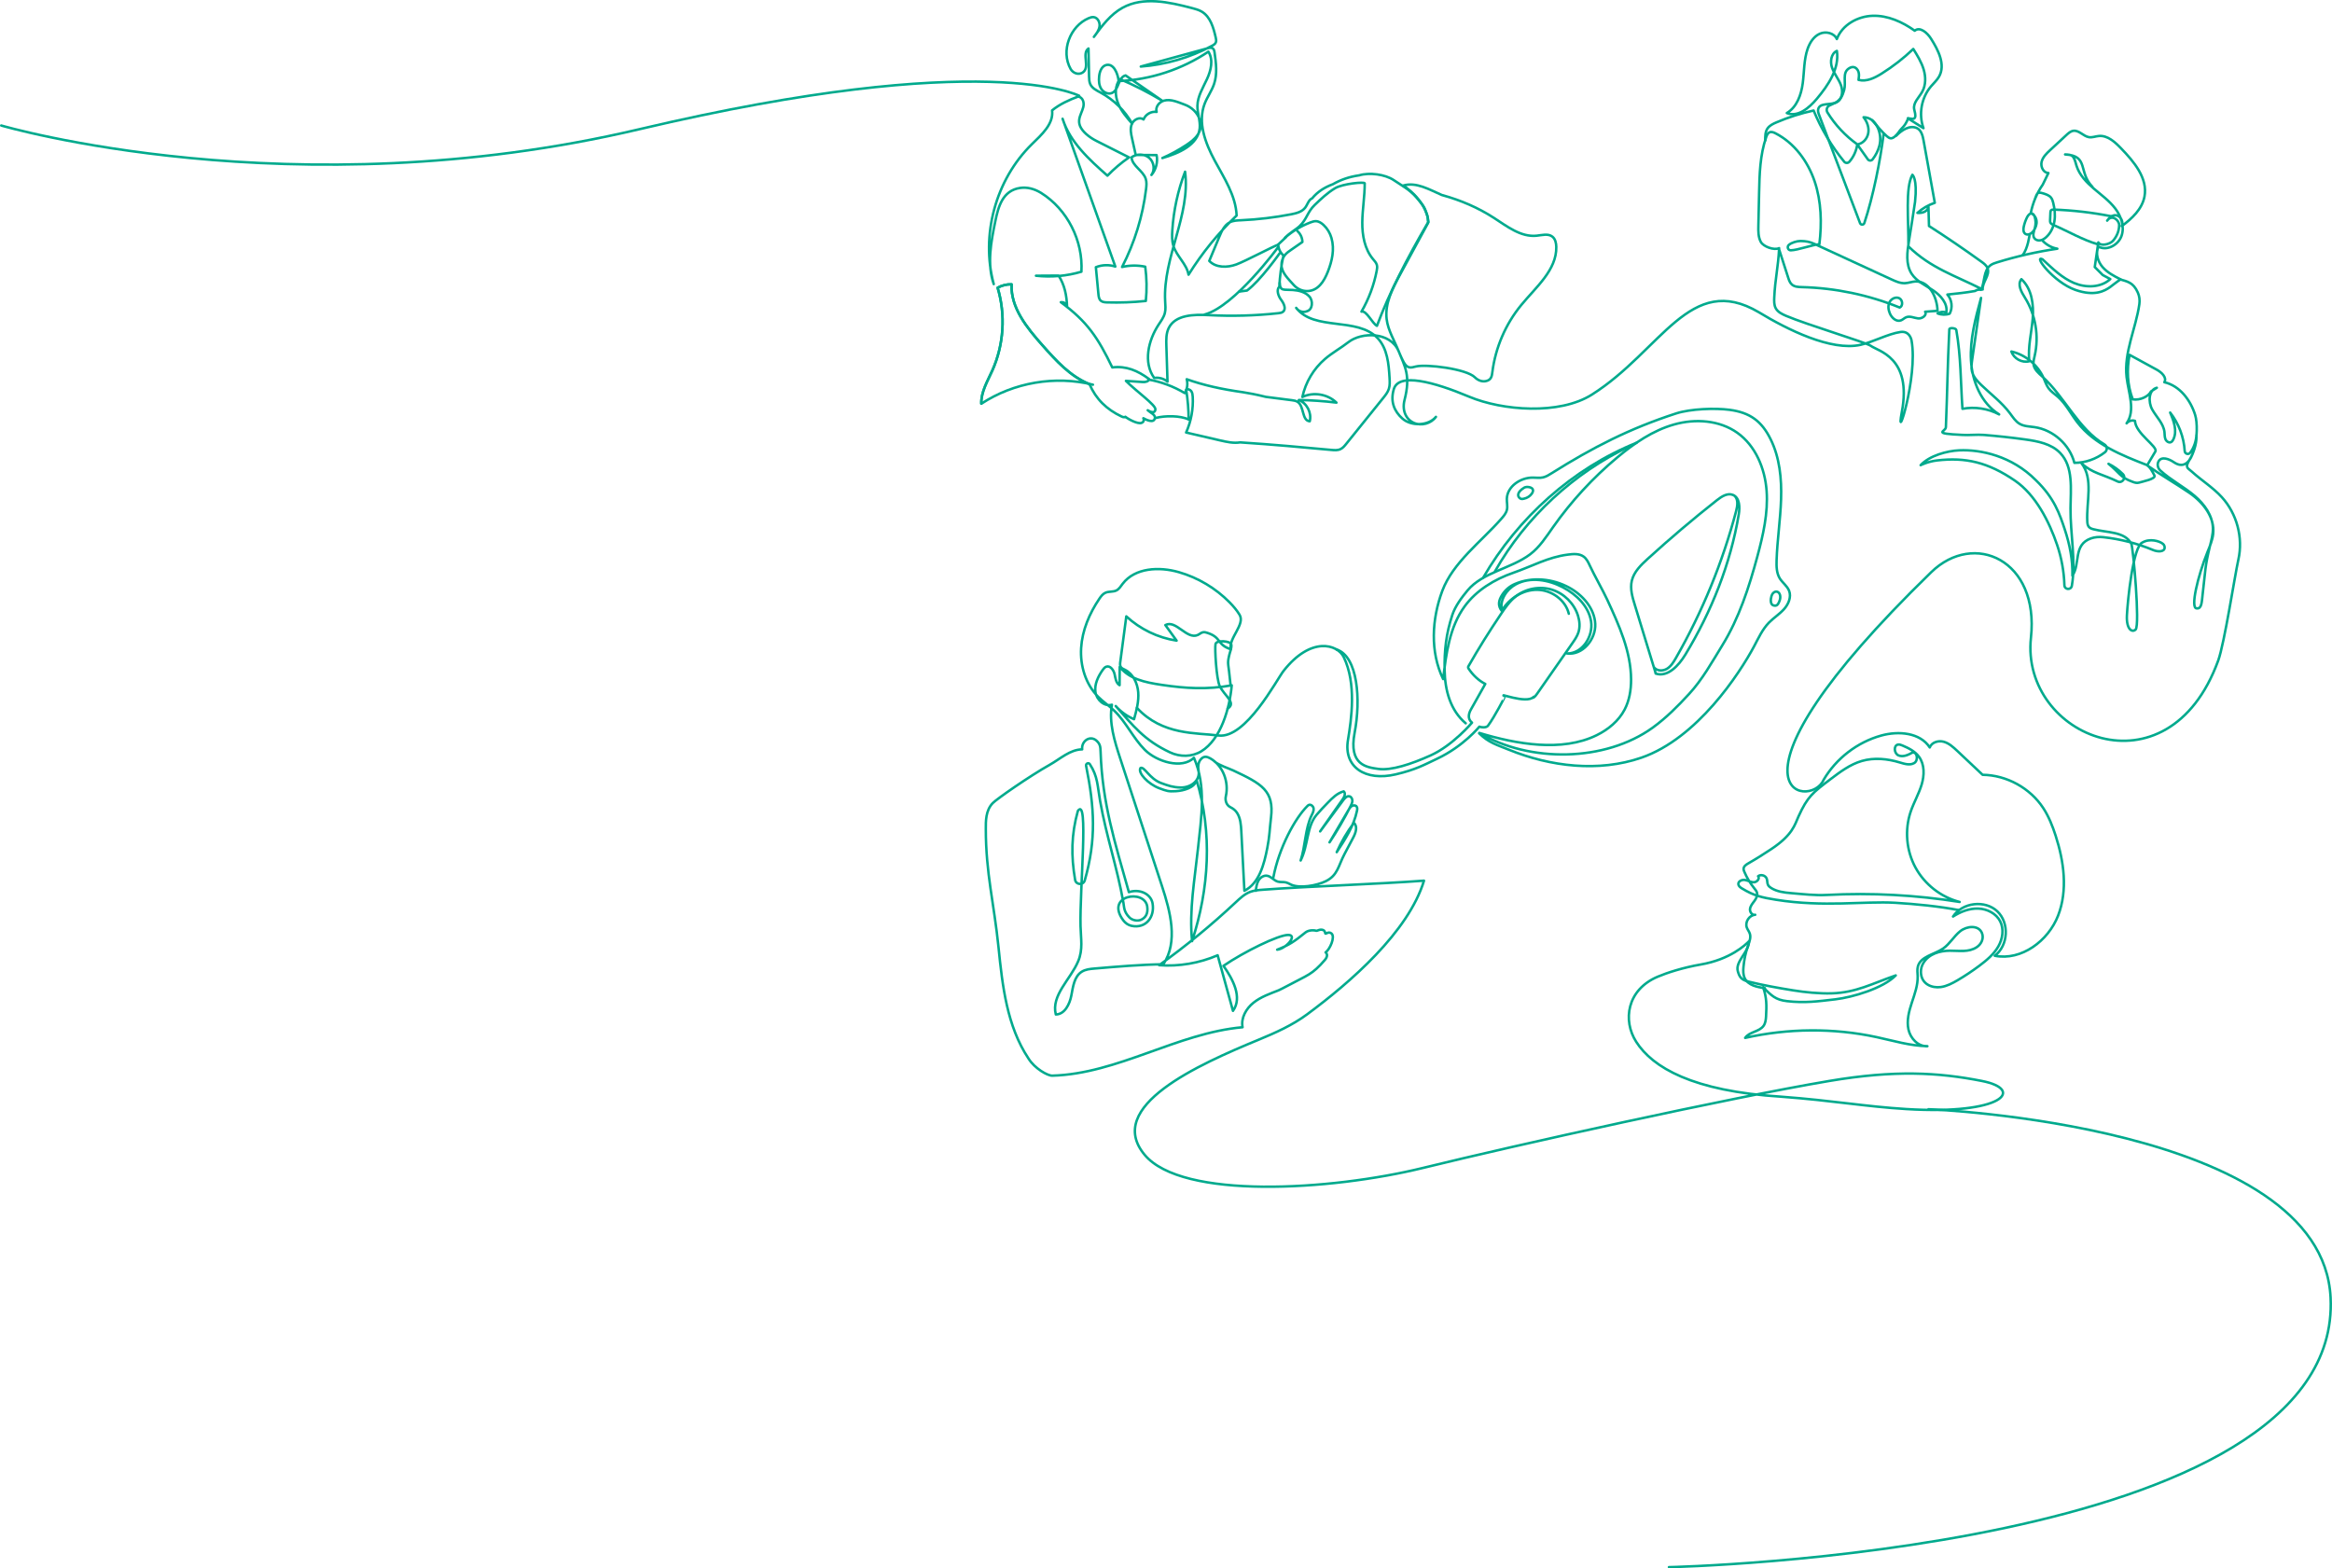 <?xml version="1.0" encoding="UTF-8"?>
<svg id="_レイヤー_2" data-name="レイヤー 2" xmlns="http://www.w3.org/2000/svg" viewBox="0 0 941.07 632.93">
  <defs>
    <style>
      .cls-1 {
        fill: none;
        stroke: #00aa8d;
        stroke-linecap: round;
        stroke-linejoin: round;
      }
    </style>
  </defs>
  <g id="_レイヤー_1-2" data-name="レイヤー 1">
    <path class="cls-1" d="M.5,50.65s117.5,34.5,257.5,1.5,177.5-13.5,177.5-13.5"/>
    <g>
      <path class="cls-1" d="M705.79,379.86c-1.4,1.42-7.52,7.32-19.51,9.38-7.16,1.23-13.72,3.38-17.36,4.93-12.42,5.29-14.14,17.66-8.64,26.25,6.62,10.34,22.67,19.92,58.55,22.16,20.8,1.55,33.72,3.96,50.5,4.99,39,2.39,47.93-7.91,30.41-11.35-17.52-3.44-35.04-4.47-61.49,0-40.76,6.88-126.09,25.79-163.87,35.07-37.57,9.22-97.34,12.83-112.45-5.24-16.33-19.54,21.7-36.44,46.03-46.48,6.8-2.81,13.59-5.84,19.51-10.22,17.41-12.87,40.88-33.23,47.18-53.95-17.75,1.34-47.39,2.32-65.14,3.66-1.68.13-3.39.26-4.97.85-2.3.86-4.13,2.6-5.92,4.27-9.71,9.11-20.03,17.58-30.86,25.33,8.04.58,16.21-.81,23.62-4,2.06,7.48,4.12,14.95,6.18,22.43,3.89-5.38,0-12.76-3.84-18.17,8.25-5.64,22.16-12.49,26.14-12.47,3.98.02-1,5.64-4.46,5.95,4.86-1.88,6.96-3.33,11.4-6.94,1.08-.88,3.02-1.07,4.36-.69.43.12,1.49-.79,2.78-.3.61.23.74.75.89,1.39.09.39,1.29-.99,2.48,0,1.62,1.35-.65,6.44-2.38,7.63.78.62.86,1.72-.3,3.07-5.13,6.01-7.28,6.2-14.22,9.98-2.12,1.16-4.42,2.25-4.42,2.25-3.53,1.39-7.2,2.65-10.16,5.02-2.96,2.37-5.13,6.16-4.4,9.89-26.41,2.35-50.29,18.79-76.79,19.54-1.91.05-7.12-2.91-9.59-6.91-8.71-13.04-10.53-29.34-12.11-44.94-1.81-17.83-5.12-29.79-5.12-47.71,0-3.03-.12-7.39,2.79-10.43,1.52-1.59,14.67-10.79,23.01-15.47,4.29-2.41,8.17-6.14,13.09-6.22-.39-3.35,3.23-5.87,5.82-3.47,1.46,1.35,1.54,2.45,1.61,4.44.67,20.78,5.8,36.63,11.41,56.65,4.59-1.48,8.92.86,9.56,4.51.97,5.5-2.65,10.3-8.48,9.09-1.34-.28-2.52-1.12-3.33-2.21-7.54-10.18,8.65-12.75,9.66-5.59.43,3.03-.81,4.52-2.36,5.29s-3.74.26-4.89-.94c-2.24-2.34-2.03-4.03-2.36-5.89-2.54-14.37-6.86-26.65-9.4-41.02-1.1-6.2-.91-9.92-4.15-14.88-.5-.77-1.69-.25-1.51.64,3.39,16.79,4.18,29.74-.53,46.24-.58,2.03-3.55,1.89-3.9-.19-1.67-9.74-1.56-18.31,1.11-27.83,4.43-6.17.72,31.31,1.07,46.44.12,5.18,1.06,9.45-.95,14.23-3.09,7.36-10.98,13.74-9.02,21.48,3.59-.05,5.6-4.16,6.27-7.68.67-3.53,1.15-7.64,4.18-9.56,1.52-.97,3.4-1.15,5.2-1.3,9.27-.79,18.53-1.59,27.75-1.72,6.03-9.09,2.83-21.18-.56-31.55-5.61-17.16-11.22-34.31-16.84-51.47-2.3-7.04-4.63-14.43-3.37-21.72-3.06.89-6.22-2.01-6.65-5.17-.43-3.16,1.1-6.25,2.93-8.86.38-.53.8-1.08,1.41-1.31,1.59-.6,3,1.29,3.38,2.95.37,1.66.55,3.66,2.03,4.5.02-2.46.04-4.91.05-7.37,3.96,4.86,9.86,6.2,17.02,7.26,9.66,1.43,18.13,1.96,28.19.17-.81,9.23-4.37,21.8-12.28,26.62-3.79,2.31-8.58,2.33-12.6.45-10.52-4.93-14.93-10.79-21.93-18.71,2.02,2.3,4.57,4.12,7.39,5.31.98-3.56,1.97-7.2,1.68-10.88s-2.09-7.46-5.4-9.09c-.6-.3-1.28-.55-1.64-1.12-.37-.59-.3-1.34-.2-2.03.81-6.13,1.62-12.25,2.43-18.38,5.6,5.18,12.77,8.64,20.3,9.79l-4.54-6.27c4.24-2.32,8.69,6.03,13.08,3.99.74-.34,1.35-.96,2.15-1.1.62-.11,1.25.09,1.85.29,5.7,1.9,3.6,4.67,9.3,6.57-.91-4.51,5.95-10,3.56-13.93-1.1-1.81-2.49-3.43-3.97-4.94-5.65-5.76-12.81-10.03-20.57-12.25-7.88-2.26-17.66-1.81-22.63,4.7-.76.99-1.43,2.14-2.54,2.7-1.36.67-3.04.3-4.42.92-1.06.47-1.79,1.45-2.44,2.41-4.01,5.92-6.92,12.74-7.36,19.88-.44,7.14,1.79,14.6,6.83,19.66,2.02,2.02,4.42,3.63,6.48,5.6,4.86,4.64,7.65,11.09,12.4,15.85,4.74,4.76,15.01,7.92,19.8,3.2,5.07,11.49,2.98,23.98,1.66,36.47-1.32,12.49-3.64,25.03-2.4,37.53,6.9-21.14,8.25-43.69,1.82-64.98-.78,3.07-5.16,4.25-8.32,4.46-3.16.2-3.82-.11-6.79-1.21-4.32-1.6-8.8-6.23-7.51-8.16,1.61-.64,3.54,4.34,8.36,6.11,2.92,1.07,4.74,1.71,7.85,1.78,3.79.09,7.99-2.59,7.2-6.91-.27-1.49-.16-3.07.75-4.28,1.34-1.77,2.8-1.24,4-.56,5.14,2.94,7.56,9.55,6.27,15.24-.4,1.76.24,3.68,1.86,4.47,1.07.52,2.04,1.29,2.68,2.3,1.39,2.19,1.57,4.91,1.7,7.5.41,7.97.82,15.94,1.24,23.91,6-3.01,7.97-10.72,9.25-17.31.97-4.97.87-7.02,1.49-12.22,1.3-10.82-3.67-13.61-15.32-19.06-1.52-.71-5.78-2.12-7.36-3.49"/>
      <path class="cls-1" d="M855.35,112.68c3.21.96,5.51,1.26,7.35,5.36.66,1.47.86,3.09.63,4.69-1.41,9.87-6.28,19.46-5.16,29.4.72,6.38,3.73,13.48.01,18.71.78-.98,2.2-1.39,3.38-.99.22,5.09,9.37,10.42,8.23,12.34-1.88,3.16-1.4,2.36-3.28,5.53-10.4-4.02-21.34-8.42-28.17-17.24-2.67-3.45-4.64-7.49-7.91-10.37-1.28-1.12-2.75-2.06-3.76-3.44-.89-1.22-1.35-2.7-1.96-4.08-2.36-5.33-7.33-9.43-13.01-10.74.93,2.87,4.29,4.71,7.21,3.93-.62-5.71.89-11.41,1.38-17.13.48-5.72-.34-12.1-4.56-15.99-1.76,2.11,0,5.19,1.46,7.52,4.29,6.89,5.72,15.51,3.89,23.42-.28,1.21-.63,2.44-.42,3.66.34,1.95,2.01,3.35,3.48,4.68,9.2,8.38,14.57,21.21,25.09,27.41,1.18.69,1.27,2.33.19,3.17-3.49,2.72-7.89,4.27-12.31,4.26-1.91-7.37-8.52-13.3-16.06-14.4-2.05-.3-4.22-.3-6.01-1.33-1.7-.98-2.77-2.73-3.95-4.3-3.25-4.35-7.68-7.65-11.59-11.42-1.62-1.56-3.21-3.31-3.72-5.5-.36-1.54-.13-3.15.09-4.72,1.19-8.29,2.38-16.59,3.57-24.88-2.25,8.23-4.52,16.64-4.06,25.16s4.12,17.33,11.36,21.84c-4.5-2.38-9.8-3.18-14.8-2.26-.74-10.76-.6-21.21-2.49-31.83-.13-.76-2.77-1.02-2.81-.25-.76,15.78-.76,23.76-1.39,39.5-.02,1.87-5.98,2.52,6.67,3.12,2.49.18,5.92-.21,8.6,0,5.57.45,11.13,1.05,16.67,1.82,5.11.71,10.59,1.74,14.17,5.45,5.41,5.6,4.25,14.52,4.18,22.3-.09,10.36,2.26,21.44.54,31.32-.32,1.81-2.94,1.62-3-.22-.16-5.52-1.18-11.07-2.91-16.19-3.22-9.54-8.71-20.29-17-25.99-10.95-7.51-20.01-9.53-31.49-8.19-3.72.44-6.62,1.91-6.62,1.91,3.59-3.87,10.64-5.77,15.56-5.99,8.72-.39,21.25,2.27,30.94,12.05,7.49,7.24,9.62,13.73,11.67,19.89,2.01,6.05,3.22,12.28,3.08,18.65,3.27-4.72.2-12.47,7.46-15.04,1.59-.56,3.32-.68,5-.5,6.93.76,13.74,2.52,20.17,5.21,1.72.72,4.54.85,4.59-1,.01-.54-.22-1.1-.62-1.46-1.4-1.24-5.45-2.34-8.33-.61-3.85,1.41-6.01,23.85-6.28,29.45-.27,5.68,2.15,7.02,3.52,5.68,1.8-1.75-.97-33.15-1.75-34.64-2.64-5.01-9.81-4.39-15.28-5.83-.68-.18-1.38-.42-1.84-.96-.51-.6-.6-1.45-.64-2.24-.41-7.93,2.58-17.27-2.37-23.46,4.29,4.05,8.73,4.51,14.62,7.38,1.87.91,3.58-1.51,2.11-2.98-1.68-1.69-3.65-3.1-5.79-4.15,4.48,3.57,4.46,5.41,9.85,7.32.77.27,1.61.53,2.39.29,1.47-.45,6.98-1.51,6.29-2.88-.69-1.37-1.73-3.43-3.06-4.19,5.48,3.89,11.6,7.38,17.15,11.17,5.55,3.79,10.35,9.91,9.61,16.59-.28,2.54-1.33,4.93-2.29,7.3-3.91,9.69-7.05,22.86-4.33,22.74,2.04.23,2-2.52,2.39-5.81,1.14-9.54.85-10.82,2.95-19.42.57-2.33,1.22-4.67,1.18-7.07-.1-5.14-3.42-9.72-7.33-13.06-4.38-3.74-9.62-6.37-13.89-10.27-1.04-.95-1.4-2.56-.67-3.77,1.22-2.03,4.21-.89,6.11.41,8.46,5.78,10.49-13,8.62-19.05-1.87-6.05-6.25-11.79-12.43-13.22,1.13-1.92-1.15-4.01-3.11-5.08-3.65-1.99-7.29-3.98-10.94-5.97-1.15,5.93-.93,12.12,1.29,17.96,3.11.5,6.45-1.27,7.36-3.2.79-.49,1.58-.99,2.36-1.48-3.36.87-3.54,5.78-1.85,8.8,1.7,3.03,4.53,5.61,4.93,9.06.11.96.02,1.96.38,2.86.36.9,1.4,1.64,2.27,1.22.42-.2.69-.61.9-1.02,1.7-3.38.23-7.43-1.25-10.91,3.47,4.43,5.54,9.93,5.87,15.55.06,1.08,1.45,1.56,2.14.72,1.61-1.95,2.56-5.1,2.57-7.28.22,2.55-.62,6.09-2.16,9-.42.79-1.35,2.21-1.56,3.08-.34,1.38.77,1.75,1.82,2.71,3.94,3.59,8.57,6.43,12.17,10.37,6.08,6.66,8.65,16.35,6.68,25.15-1.5,6.71-5.62,33.86-8.15,40.8-20.3,55.76-79.87,30.66-75.56-9.25,3.41-31.52-23.04-43.15-40.23-26.44-91.52,88.97-48.72,96.18-43.45,83.82,5.08-8.65,13.61-15.21,23.28-17.89,6.93-1.92,15.65-1.23,19.56,4.81.77-2.08,3.46-2.89,5.6-2.31,2.14.58,3.85,2.15,5.47,3.67,3.42,3.23,6.85,6.46,10.27,9.68,9.71.12,19.21,5.35,24.51,13.49,2.21,3.39,3.7,7.2,4.95,11.06,3.37,10.44,4.97,22.01,1.01,32.24-3.96,10.23-14.8,18.34-25.57,16.24,5.47-4.09,5.99-13.27,1.02-17.95s-14.11-3.6-17.86,2.11c3.04-1.93,6.54-3.32,10.14-3.21,3.6.11,7.27,1.96,8.89,5.17,1.59,3.14.99,7.05-.76,10.11-1.82,3.19-4.73,5.61-7.66,7.8-2.81,2.1-5.73,4.05-8.76,5.83-2.12,1.24-4.35,2.42-6.78,2.76-3.65.51-7.9-1.2-8.04-5.97-.04-1.33.33-2.66,1.03-3.79,2.25-3.64,6.56-4.87,10.62-4.91,3.72-.04,7.59.77,10.92-1.44,1.89-1.25,2.93-3.62,2.06-5.71-1.39-3.34-6.15-2.84-8.81-.68-2.54,2.05-4.17,5.1-6.85,6.95-3.58,2.46-9.2,3.14-10.22,7.37-.3,1.22-.09,2.5-.05,3.76.11,3.68-1.22,7.24-2.37,10.74s-2.14,7.24-1.34,10.84c.8,3.6,3.95,6.93,7.63,6.7-6.94-.12-13.68-2.19-20.46-3.65-17.49-3.78-35.84-3.57-53.08.3,1.67-2.5,5.69-2.41,7.43-4.87.76-1.08.93-2.46,1-3.77.24-4.51.31-7.49-1.17-11.75,3.45,3.35,4.91,5.03,9.68,5.57,7.15.81,12.22.1,19.37-.73,7.15-.83,19.44-4.5,24.46-9.66-9.36,3.21-16.01,6.98-25.91,7.24-5,.13-10.56-.42-15.49-1.21-6.05-.97-12.29-2.1-17.66-3.44-1.17-.29-2.4-.62-3.26-1.46-.76-.75-1.12-1.8-1.41-2.82-1.09-3.81,4.2-7.6,4.44-11.55"/>
      <path class="cls-1" d="M844.4,75.41c-5.89-6.05-1.31-12.59-11.04-13.09,1.27.07,2.56.03,3.29,1.07.73,1.04.94,2.34,1.33,3.55,1.19,3.73,4.05,6.68,7.03,9.22,2.98,2.54,6.21,4.87,8.59,7.98,2.38,3.11,3.81,7.28,2.56,10.99-1.25,3.71-5.89,6.27-9.33,4.4-1.29,2.67-.3,5.99,1.64,8.23,1.94,2.24,4.65,3.64,7.29,4.98-.91.53-4.27,3.14-4.27,3.14-2.13,1.48-6.11,3.87-14.02,1.1-8.82-3.13-17.05-14.14-13.25-12.36,4.16,3.86,7.98,7.58,12.75,9.59,4.78,2.01,10.81,1.93,14.63-1.58-1.02-.55-2.04-1.09-3.05-1.64-1.05-1.09-2.13-2.15-3.22-3.22.49-3.32.97-6.64,1.44-9.95.85,1.7,4.7.77,5.95-.67,1.8-2.07,2.48-4.41,2.45-6.38-.03-1.96-2.94-4.41-4.83-1.73.99-1.4,2.52-2.63,4.12-2.02,1.6.6,2.46,2.67,1.76,4.24,4.14-3.05,8.22-6.88,9.18-11.93,1.41-7.39-4.24-14.08-9.48-19.49-2.45-2.53-5.4-5.26-8.9-4.96-1.35.11-2.67.69-4.01.48-2.27-.35-4-2.86-6.28-2.57-1.11.14-2.01.94-2.84,1.71-2.19,2.03-4.38,4.05-6.56,6.08-1.47,1.36-3.01,2.84-3.46,4.79s.76,4.41,2.76,4.45l-2.28,4.69c-2.38,3.38-4.06,7.48-4.85,11.54,1.31.43,2.19,1.76,2.34,3.12.15,1.37-.35,2.74-1.12,3.88-.77,1.13-2.32,2.11-3.43,1.31-.87-.63-.83-1.93-.59-2.98.29-1.29.74-2.54,1.33-3.73.42-.84,1.23-1.77,2.11-1.44.52.19.8.76.96,1.3.43,1.41.47,2.93.1,4.35-.37,1.44-1.11,3.09-.23,4.3.52.71,1.5.99,2.37.85s1.65-.64,2.31-1.22c1.88-1.65,3-4.05,3.4-6.52.4-2.47.11-5.01-.49-7.44-.18-.72-.4-1.46-.86-2.05-.72-.93-1.92-1.33-3.04-1.69-.66-.21-1.36-.43-2.04-.28s-1,1.36-1.45,2.54"/>
      <path class="cls-1" d="M765.15,54.81c2.35-2.35,5.52-4.4,8.34-3.14,1.83.82,2.41,3.08,2.76,5.05,1.51,8.38,3.02,16.75,4.53,25.13-2.58.85-4.98,2.24-7.01,4.06,2.21.18,4.4-.64,4.43-2.86l.24,8.15c7.19,4.61,14.25,9.42,21.18,14.42,1.01.73,2.06,1.53,2.48,2.69,1,2.81-2.2,5.55-2,8.53-11.19-5.69-20.89-8.56-29.97-17.41.11-10.7-1.32-23.65,1.6-28.89,0,0,2.1,1.47,1.08,10.9-.77,5.23-1.58,10.44-2.44,15.66-.74,4.52-1.43,9.52,1.06,13.37,2,3.09,5.6,4.67,8.67,6.71,3.07,2.04,5.99,5.34,5.32,8.96-1.13-.48-2.49-.35-3.51.34,1.54.62,3.3.66,4.87.11,1.3-2.43.92-5.66-.92-7.72,3.75-.39,7.5-.77,11.16-1.44.7-.49,1.62-.66,2.46-.46,1.53-3.3.87-7.84,3.82-9.96.76-.55,1.67-.84,2.57-1.12,7.96-2.46,16.12-4.31,24.36-5.52-2.21-.37-4.25-1.49-5.86-3.12"/>
      <path class="cls-1" d="M755.54,48.54c1.48,1.77,4.12,4.92,5.88,6.42.47.4,1,.82,1.62.86,1.08.07,2.51-1.46,3.1-2.37,1.38-2.15,2.41-2.03,3.88-5.63l6.19,3.9c-2.03-5.62-.84-12.29,3.02-16.85,1.1-1.31,2.41-2.46,3.26-3.95,2.72-4.8-.31-10.71-3.27-15.36-1.48-2.33-4.44-4.95-6.54-3.16-4.96-3.56-10.85-6.21-16.95-6.03s-12.34,3.67-14.48,9.39c-1.07-2.45-4.44-3.24-6.88-2.15-2.44,1.09-4.01,3.55-4.9,6.07-1.55,4.44-1.36,9.27-1.98,13.93-.62,4.66-2.37,9.62-6.42,12.01,4.44,1.81,9.02-2.07,12.1-5.74,4.64-5.52,9.16-12.21,8.1-19.34-2.38,1.06-2.81,4.38-1.94,6.83.87,2.45,2.64,4.51,3.56,6.94.92,2.44.63,5.73-1.68,6.93-2.51,1.3-6.8.06-7.48,2.8-.21.82.1,1.67.4,2.46,5.5,14.52,10.99,29.04,16.49,43.55.31.81,1.46.79,1.73-.04,3.57-10.73,6.48-25.36,7.79-36.03"/>
      <path class="cls-1" d="M712.36,56.65c-.03-1.64-.03-3.41.89-4.77.82-1.22,2.23-1.9,3.59-2.48,4.85-2.07,9.89-3.68,15.04-4.8,3.07,7.44,7.24,14.42,12.34,20.65.53.65,1.54.65,2.09.02,1.7-1.96,2.83-4.42,3.18-6.99l4.26,6.01c.47.66,1.43.66,1.93.03,1.28-1.64,2.23-3.54,2.76-5.55,1.28-4.89-1.34-11.45-6.4-11.45,1.42,1.78,2.28,4.11,1.9,6.35-.37,2.25-2.15,4.31-4.41,4.6-4.83-3.44-8.97-7.86-12.08-12.91-.58-.95-.24-2.22.75-2.74,2.31-1.21,4.71-1.38,6.01-6.31.84-3.18-.88-6.9,1.89-8.69.52-.34,1.13-.6,1.75-.56,1.05.07,1.89,1.01,2.17,2.03.28,1.02.14,2.1-.01,3.15,3.23.85,6.56-.81,9.38-2.58,4.56-2.86,8.82-6.18,12.71-9.9,1.64,2.63,3.29,5.29,4.18,8.26.89,2.96.93,6.32-.58,9.02-1.3,2.33-3.78,4.47-3.23,7.09.19.9.72,2.49.3,3.31-.46.89-1.36.44-2.85.28"/>
      <path class="cls-1" d="M466.5,168.65c3.59-.95,9.84-.99,13.17.65-.02-4.02-.35-8.04-.99-12.01.66-.43,1.6-.07,2.05.57.46.64.54,1.47.59,2.25.28,4.93-.64,9.93-2.67,14.44,4.59,1.06,9.18,2.12,13.78,3.19,2.64.61,5.36,1.22,8.04.79,13.51.89,25.14,1.97,36.77,3.04,1.24.12,2.56.22,3.69-.31.97-.45,1.67-1.31,2.34-2.14,4.98-6.18,9.96-12.35,14.93-18.53.9-1.12,1.82-2.27,2.26-3.63.46-1.41.38-2.93.29-4.42-.33-5.69-.87-11.88-4.77-16.03-8.23-8.75-25.55-2.76-32.91-12.26.87,1.4,2.81,2.01,4.32,1.36,2.34-.62,2.61-4.18.98-5.97-1.63-1.79-4.21-2.43-6.62-2.61-3.76-.27-5.15.59-5.32-2.87"/>
      <path class="cls-1" d="M717.89,100.45c1.24,3.85,2.47,7.7,3.71,11.54.33,1.04.7,2.14,1.53,2.85,1.07.94,2.63.99,4.06,1.03,13.49.35,26.92,3.16,39.43,8.24,1.43-.65,1.22-3.09-.2-3.77-1.42-.68-3.24.23-3.93,1.64-.69,1.42-.45,3.13.18,4.57.76,1.75,2.6,3.41,4.4,2.76.79-.28,1.39-.96,2.16-1.28,1.52-.62,3.19.28,4.81.47,1.63.19,3.72-1.32,2.84-2.7l5-.36c-.12-5.55-3.45-12.2-8.99-11.85-1.39.09-2.73.63-4.13.69-1.92.09-3.75-.73-5.49-1.54-10.33-4.76-20.66-9.52-30.99-14.28-1.98-.91-3.49-1.17-5.67-1.2-1.37-.02-3.63.63-4.72,1.57-.86.75-.36,2.2.78,2.18,2.87-.07,8.39-2.17,11.54-2.45,1.02-8.48.82-17.25-1.91-25.35-2.73-8.1-8.18-15.49-15.77-19.4-.74-.38-1.62-.74-2.39-.42-.76.31-1.12,1.16-1.39,1.93-2.51,7.21-2.71,14.99-2.87,22.62-.1,4.39-.2,8.78-.29,13.17-.05,2.21-.07,4.54.97,6.49,1.05,1.95,5.41,3.52,7.4,2.53-.32,7.41-1.63,12.5-1.96,19.91-.06,1.48-.11,3.05.6,4.36.84,1.54,2.54,2.36,4.15,3.05,8.31,3.54,32.48,10.82,34.15,12.07,2.95,2.22,16.75,4.61,12.59,26.68-2.78,14.77,6.6-13.96,3.92-28.75-.14-.77-.99-3.99-4.51-3.47-5.07.75-11.14,4.1-16.14,5.19-11.88,2.59-29.44-6.16-40.98-13.16-27.78-16.4-39.25,15.44-67.35,33.22-13.2,8.35-36.21,6.45-49.5.88-14.46-6.07-28.46-9.77-30.45-3.1-1.54,5.16.26,9.04,3.44,11.88,3.62,3.27,10.62,2.95,13.55-.67-1.94,2.71-5.87,3.78-8.91,2.43-3.05-1.35-4.85-4.82-3.78-9.16,2.58-9.99.17-13.45-2.38-19.84-1.71-4.27-4.26-8.3-4.82-12.87-.77-6.27,2.34-12.3,5.35-17.86,3.84-7.09,7.68-14.17,11.53-21.26-.63-7.15-7.08-12.91-10.24-14.77,5.32-1.58,10.55,1.61,15.64,3.81,7.73,2.12,14.68,5.14,20.97,9.2,5.35,3.46,10.92,7.86,17.26,7.22,2.18-.22,4.64-.97,6.36.37,1.21.94,1.56,2.61,1.59,4.14.18,9.36-8.19,16.22-14.13,23.45-6.33,7.7-10.43,17.21-11.67,27.1-.19,1.52-.37,3.19-2.68,3.63-1.61.31-3.21-.39-4.37-1.54-3.46-3.46-19.79-5.43-23.85-4.36-1.94.51-3.33.93-4.8-1.63-.67-1.15-1.63-3.39-2.15-4.62-3.33-7.83-14.9-7.74-20.23-3.59-3.05,2.38-6.49,4.25-9.43,6.77-4.61,3.94-7.88,9.43-9.15,15.36,4.46-2.13,10.21-1.18,13.75,2.28-5.04-.63-10.11-.98-15.18-1.06,3.26,1.3,5.25,5.17,4.41,8.58-3.25-.21-2.18-6.02-4.9-7.82-.7-.46-1.57-.58-2.4-.69-3.47-.44-6.95-.89-10.42-1.33-4.17-1.04-6.67-1.45-9.17-1.87-8.83-1.24-15.95-2.84-22.77-5.25.5,1.87.22,3.94-.76,5.61-4.51-2.7-9.52-4.57-14.7-5.49"/>
      <path class="cls-1" d="M441.05,155.25c-15.21-3.78-31.95-.92-45.05,7.68-.13-4.75,2.51-9.05,4.45-13.38,4.66-10.4,5.43-22.49,2.14-33.41,1.71-.95,3.68-1.43,5.63-1.37-.42,9.46,6.24,17.58,12.52,24.66,5.44,6.14,11.1,12.45,18.93,15.64"/>
      <path class="cls-1" d="M712.22,398.77c-3.11-.4-6.7-1.13-8.11-3.94-.7-1.4-.68-3.04-.54-4.59.26-2.98.9-5.93,1.89-8.76.53-1.51,1.17-3.14.69-4.67-.28-.88-.91-1.62-1.23-2.49-.82-2.24,1-5.02,3.39-5.16-1.18.33-2.24-1.09-2.1-2.31s1-2.22,1.73-3.2,1.41-2.2,1.09-3.39c-.18-.67-.65-1.23-1.09-1.77-1.64-2.02-2.99-4.26-4.01-6.65-.17-.4-.33-.82-.31-1.25.05-1,1.01-1.67,1.88-2.16,3.19-1.82,6.28-3.78,9.34-5.81,8.65-5.76,9.43-9.82,10.95-13.16,3.65-8.04,5.76-9.59,12.79-14.93,3.95-3,8.02-6.07,12.78-7.44,4.95-1.43,10.3-.9,15.23.59,1.94.58,4.15,1.29,5.89.25,1.74-1.04,1.25-4.6-.74-4.22-1.73.97-3.79,1.91-5.61,1.14-1.83-.77-2.08-4.13-.12-4.38.58-.07,1.14.15,1.68.37,2.53,1.06,5.1,2.35,6.72,4.56,2.31,3.16,2.19,7.52,1.05,11.27-1.14,3.74-3.15,7.16-4.41,10.87-2.49,7.35-1.78,15.72,1.92,22.54,3.7,6.82,10.32,11.99,17.84,13.91-17.68-2.82-35.67-3.77-53.55-2.83-4.87.26-9.64-.33-14.5-.73-2.78-.23-5.66-.59-8.02-2.07-.52-.33-1.03-.73-1.29-1.28-.37-.78-.2-1.72-.51-2.52-.5-1.3-2.37-1.82-3.47-.96.81.94-.45,2.41-1.69,2.44-1.24.03-2.36-.69-3.58-.91s-2.82.48-2.7,1.71c.07.74.75,1.26,1.38,1.65,4.9,3.01,8.09,3.7,13.77,4.61,19.42,3.1,35.56.49,48.15,1.23,8.08.48,17.74,1.42,25.68,2.96"/>
      <path class="cls-1" d="M515.76,99.78s-17.47,23.84-29.6,27.13"/>
      <path class="cls-1" d="M516.38,102.24s-7.81,11.1-13.16,15.01l-3.08.41"/>
      <line class="cls-1" x1="518.86" y1="95.8" x2="515.83" y2="98.66"/>
      <path class="cls-1" d="M851.96,87.27c-7.63-1.51-15.38-2.41-23.16-2.68-.39-.01-.84,0-1.11.29-.21.23-.23.57-.25.88-.04.99-.09,1.98-.13,2.97-.02.39-.03.81.15,1.16.24.48.77.72,1.26.93,5.88,2.53,11.71,6,17.86,7.77"/>
      <path class="cls-1" d="M819.03,94.76s-.71,5.68-2.84,8.24"/>
      <path class="cls-1" d="M513.85,354.1c2.29-12.05,8.78-23.92,13.73-28.81.15-.15.31-.3.5-.4.83-.44,1.87.4,2.01,1.33s-.31,1.83-.73,2.67c-2.68,5.28-2.6,12.74-4.49,18.36,3.12-6.23,2.39-13.58,6.39-18.37,1.44-1.72,3-3.34,4.57-4.95,1.85-1.91,3.84-3.9,6.42-4.57.9.77.27,2.23-.42,3.2-3.03,4.32-6.06,8.63-9.09,12.95,3.12-4.22,6.24-8.43,9.36-12.64.62-.83,1.5-1.77,2.5-1.5.73.2,1.15,1.02,1.14,1.78s-.36,1.47-.7,2.15c-2.54,5.04-5.38,9.93-8.51,14.63,2.55-4.34,5.09-8.69,7.64-13.03.36-.61.73-1.23,1.33-1.61s1.48-.39,1.92.15c.39.48.31,1.18.18,1.79-1.26,6.09-4.75,11.46-8.17,16.66,1.86-4.18,4.18-8.15,6.92-11.81,1.63,1.39.75,4.03-.26,5.92-1.17,2.22-2.35,4.43-3.52,6.65-2.54,4.8-2.7,8.58-7.58,10.97-3.57,1.75-10.63,3.06-14.18,1.29-.59-.29-1.16-.63-1.79-.79-1.11-.29-2.32-.02-3.41-.35-1.6-.48-2.7-2.15-4.36-2.37-1.39-.18-2.74.78-3.43,2.01s-.87,2.66-1.04,4.06"/>
      <g>
        <path class="cls-1" d="M618.81,281.52c.63-.35,1.07-.97,1.49-1.56,4.74-6.8,9.48-13.6,14.23-20.4.94-1.35,1.9-2.73,2.42-4.3.72-2.19.53-4.61-.16-6.81-1.55-4.94-5.65-9.01-10.61-10.51-4.96-1.5-10.63-.39-14.65,2.87-2.39,1.93-4.16,4.51-5.87,7.06-4.97,7.43-8.68,13.31-13.08,21-.16.28-.16.62.02.89,1.73,2.66,4.15,4.93,6.78,6.25-2.1,3.75-3.71,6.59-5.81,10.34-.75,1.34-1.59,3.63.45,5.28,0,0-7.65,9.13-16.7,13.22-7.76,3.5-15.95,6.22-21.18,5.44-4.52-.67-12.02-1.4-9.48-14.62,2.53-13.22,1.33-30.77-7.31-33.58"/>
        <path class="cls-1" d="M606.15,246.69c-1.88-2.32-1.43-4.42.18-6.85,1.22-1.83,2.92-3.27,4.93-4.14,7.05-3.07,15.33-2.2,22,1.45,5.5,3.01,10.18,8.36,10.49,14.62s-5.15,12.76-11.37,11.95c6.13.08,10.64-6.88,9.69-12.94s-5.84-10.84-11.27-13.71c-5.89-3.12-13.29-4.43-19.14-1.23-3.74,2.04-6.56,6.36-5.56,10.5,3.01-4.9,8.48-8.39,14.23-8.32,5.75.06,11.42,4.07,12.76,9.66"/>
        <path class="cls-1" d="M591.48,291.89c-6.21-5.24-8.37-13.3-8.51-21.42-.14-8.12.58-14.63,3.12-22.35,1.13-3.45,3.8-7.05,6.12-9.84,6.12-7.36,17.63-8.82,25.27-14.59,3.83-2.89,6.48-7.04,9.24-10.96,7.38-10.48,16.15-19.99,26-28.2,6.81-5.68,14.32-10.82,22.85-13.23,8.53-2.42,18.27-1.78,25.51,3.35,7.36,5.22,11.16,14.39,11.82,23.39s-1.41,17.96-3.77,26.68c-3.35,12.39-7.36,24.76-14.09,35.69-4.18,6.79-8.04,13.81-13.45,19.67-4.5,4.89-9.21,9.63-14.6,13.53-19.2,13.9-49.68,14.27-70.05,2.16,14.95,4.55,33.38,7.82,47.4.92,4.64-2.28,8.85-5.73,11.25-10.31,1.94-3.69,2.63-7.94,2.62-12.11-.03-11.3-4.86-21.96-9.6-32.21-1.74-3.76-5.33-10.06-7.06-13.82-.63-1.36-1.3-2.77-2.51-3.64-1.78-1.28-4.19-1.06-6.37-.78-8.03,1.03-14.26,4.65-21.91,7.3-7.65,2.65-14.91,7.02-19.69,13.55-6.1,8.34-7.5,19.11-8.7,29.37-5.32-10.98-4.6-24.17-.34-35.6,4.27-11.43,15.71-19.86,23.76-29.02.97-1.1,1.98-2.26,2.31-3.68.34-1.44-.07-2.94-.03-4.42.13-5,5.48-8.62,10.48-8.58,1.38,0,2.78.22,4.12-.08,1.29-.29,2.43-1.02,3.54-1.72,16.59-10.42,31.51-18.05,50.16-24.09,5.73-1.86,15.64-2.26,21.62-1.46,8.18,1.1,12.9,4.5,16.55,11.9,3.65,7.4,4.46,15.89,4.2,24.13s-1.54,16.43-1.81,24.68c-.08,2.51-.03,5.16,1.28,7.3,1.1,1.78,2.99,3.05,3.76,4.99,1,2.54-.25,5.46-2.08,7.48-1.83,2.02-4.2,3.49-6.1,5.45-2.62,2.72-4.2,6.24-5.97,9.57-5.79,10.83-22.87,37.08-45.43,44.87-17.18,5.93-36.64,3.65-53.48-3.2-4.85-1.97-8.1-2.8-12.01-6.62"/>
        <path class="cls-1" d="M495.41,285.93c3.69-2.21-1.3-5.15-3.18-9.02-1.38-2.85-2.08-15.31-1.71-17.02.38-1.71,6.24-1.25,6.39.27s-.59,2.96-.91,4.45c-.81,3.74-.29,2.43.55,11.5"/>
        <path class="cls-1" d="M618.92,281.2c-2.82,3.17-15.35-2.13-11.6-.15.04.02-4.1,8.11-6.85,11.83-.66.9-2.8.69-3.47.37,0,0-6.4,7.91-17.01,12.91-5.27,2.49-8.64,4.44-16.75,6.34-12.28,2.87-21.1-2.91-19.27-13.88,1.43-8.6,3.46-22.81-1.72-33.47-2.51-5.18-13.24-8.42-24.25,5.56-2.79,3.54-15.25,27.54-26.3,26.1-8.98-1.17-22.54,0-32.89-11.14"/>
        <path class="cls-1" d="M660.48,178.66c-25.8,10.36-47.98,30.34-61.91,54.4"/>
        <path class="cls-1" d="M615.05,201.23c1.23-.25,2.35-.98,3.09-2,.31-.43.56-.95.5-1.48-.13-1.17-2.57-1.56-3.57-.94-2.84,1.75-2.59,3.22-2.12,3.85s.99.9,2.11.57Z"/>
        <path class="cls-1" d="M716.58,244.4c.9-.08,1.46-1.57,1.71-2.44.35-1.22.04-2.89-1.19-3.18-1-.23-1.9.69-2.2,1.67-.35,1.13-.89,4.19,1.69,3.95Z"/>
        <path class="cls-1" d="M668.14,271.68c-2.82-9.1-5.59-18.41-8.41-27.52-.99-3.19-1.98-6.56-1.22-9.8.85-3.61,3.69-6.35,6.43-8.85,9.03-8.22,18.34-16.12,27.93-23.67,1.87-1.47,4.25-3.01,6.45-2.11,2.76,1.13,2.83,4.98,2.34,7.92-3.35,20.01-11.01,39.18-21.54,56.52-2.67,4.39-7.1,9.28-11.98,7.65-.22-.84-.44-1.68-.66-2.52,1.13,1.54,3.56,1.58,5.2.6,1.64-.99,2.68-2.71,3.63-4.37,10.65-18.58,18.84-38.57,24.3-59.29.57-2.16.95-4.87-.79-6.28"/>
        <path class="cls-1" d="M603.29,230.58c12.43-21.93,31.79-39.77,54.56-50.58"/>
      </g>
      <path class="cls-1" d="M396,162.85c-.13-4.74,2.51-9.04,4.45-13.37,4.65-10.4,5.43-22.48,2.14-33.39,1.71-.95,3.67-1.43,5.63-1.37-.42,9.45,6.24,17.57,12.51,24.65,5.44,6.14,11.09,12.45,18.92,15.63,2.63,6.09,6.92,10.2,12.91,13.06.36.17.74.34,1.13.28s.55.23.45-.15c1.11.92,5.01,3.07,6.54,2.46,1.1-.43.96-1.4.72-1.87.85.47,4.39,2.36,4.67-.19.14-1.27-1.81-2.03-2.91-3.03,1.29.86,3.01,1.31,3.1-.36.09-1.84-7.74-7.28-11.89-11.49,2.27.15,4.53.31,6.8.46,1.04.07,2.48-.2,2.48-1.24-4.52-3.35-9.21-5.36-14.79-4.65-5.81-12-10.02-18.45-20.77-26.33,1.56-.08,2.13.66,2.52,1.75-.15-4.38-.97-8.72-3.43-12.49-3.04.02-6.08.04-9.12.06,6.14.69,12.41.13,18.34-1.62.71-12.47-5.64-25.16-16.29-31.81-2.53-1.57-5.51-2.43-8.45-2-7.08,1.04-8.82,7.64-10.01,13.44-1.73,8.39-3.43,17.27-.63,25.37-5.33-19.74.77-42.14,15.38-56.45,3.94-3.86,8.86-8.18,8.16-13.65,3.15-2.55,6.73-4.17,10.53-5.59,1.9.33,2.52,2.41,2.06,4.27-.84,3.39-3.87,6.25,1.12,10.81,1.31,1.19,2.81,2.14,4.39,2.93l12.96,6.54c-3.15,2.16-6.07,4.64-8.72,7.38-7.4-6.53-15.12-13.54-18.1-22.96,7.09,19.88,14.19,39.76,21.28,59.64-2.54-.83-5.37-.73-7.85.26.34,3.63.69,7.25,1.03,10.88.09.94.22,1.97.92,2.61.66.61,1.64.68,2.54.71,5.23.16,10.47-.03,15.67-.58.46-4.6.38-9.25-.24-13.83-3.1-.63-6.32-.59-9.34.12,5.04-9.79,8.33-20.47,9.67-31.4.17-1.39.31-2.83-.12-4.16-1.09-3.37-5.46-5.18-5.74-8.71,2.08-1.49,5.17-1.45,7.12.21,1.94,1.66,2.42,4.85.92,6.92,1.86-2.17,2.65-5.22,2.07-8.02l-8.41-.05c-.5-2.23-1-4.45-1.49-6.68-.43-1.91-.85-3.97-.1-5.78.74-1.81,3.17-3.05,4.74-1.86.78-2.06,3.11-3.4,5.28-3.05-.62-1.9.97-3.96,2.88-4.53,2.82-.84,5.96.7,8.38,1.56,2.86,1.02,5.23,3.24,6.13,6.14,1.55,4.96-2.04,7.97-5.46,10.21-3.08,2.01-6.3,3.81-9.61,5.23,6.57-1.91,14.36-5.22,15.06-12.03.31-3.03-.98-6.02-.92-9.06.07-3.85,2.26-7.29,3.87-10.79,1.62-3.5,2.64-7.81.55-11.05-10.68,7.17-23.35,11.33-36.2,11.88-.33-3.13-2.07-7.31-5.1-6.47-1.83.51-2.59,2.68-2.78,4.57-.18,1.72-.09,3.56.84,5.03.93,1.46,2.9,2.37,4.46,1.61,2.76-1.33,2.39-6.38,5.38-7.03,4.9,3.39,9.8,6.77,14.7,10.16-5.46-3.29-11.15-6.2-17.01-8.69-2.05,2.7-2.01,6.54-.77,9.69,1.24,3.15,3.52,5.77,5.74,8.32-2.95-5.27-7.42-9.68-12.74-12.55-1.59-.86-3.37-1.7-4.15-3.34-.46-.97-.49-2.09-.52-3.16-.08-3.77-.15-7.54-.23-11.3-2.92,1.99.86,7.65-2.38,9.72-1.65,1.05-3.86.26-4.82-1.44-4.11-7.3-.23-17.31,7.26-20.51.66-.28,1.36-.52,2.07-.42,1.61.21,2.55,2.11,2.33,3.72-.23,1.61-1.27,2.97-2.28,4.25,3.29-4.49,6.73-9.12,11.62-11.79,8.39-4.57,18.7-2.27,27.94.15,1.37.36,2.76.72,3.98,1.45,3.5,2.08,4.72,6.49,5.63,10.46.15.64.29,1.34.04,1.95-.27.67-.95,1.06-1.58,1.4-8.84,4.75-18.69,7.62-28.7,8.35,9.01-2.47,18.02-4.93,27.03-7.4.65-.18,1.4-.34,1.97.03.55.37.69,1.11.78,1.76.59,4.2,1.16,8.58-.19,12.6-.94,2.82-2.77,5.26-3.83,8.03-2.87,7.5.27,15.89,4.08,22.95,3.82,7.06,8.49,14.13,8.83,22.15-7.43,7.11-13.96,15.15-19.4,23.87-.74-4.33-4.79-7.4-6.1-11.6-.63-2.02-.59-4.17-.45-6.28.51-8.09,2.25-16.1,5.15-23.67,2.29,17.58-8.99,34.54-8.04,52.24.09,1.61.27,3.26-.13,4.83-.44,1.71-1.53,3.16-2.5,4.63-4.22,6.4-6.26,15.31-1.78,21.53,1.89-.31,3.9.26,5.36,1.5-.15-4.82-.31-9.64-.46-14.47-.08-2.43-.13-4.98.95-7.17,2.67-5.4,10.16-5.54,16.17-5.22,9.37.5,18.78.24,28.11-.78.65-.07,1.33-.16,1.83-.57,1.44-1.15.32-3.44-.8-4.91-1.11-1.47-1.96-3.97-.68-5.21.21-4.24.77-8.47,1.68-12.61-1.25-1.09-2.03-2.69-2.13-4.35-2.06.69-13.24,6.64-16.9,7.98-3.65,1.34-8.25,1.4-10.92-1.43,1.35-3.25,2.71-6.5,4.06-9.75.94-2.27,2.05-4.71,4.23-5.83,1.39-.71,3-.76,4.55-.83,6.8-.3,13.58-1.11,20.26-2.41,2.07-.4,4.31-.97,5.59-2.64.99-1.29,1.41-3.22,2.83-3.79,2.06-2.53,4.88-4.42,8.41-5.72,3.08-1.76,6.47-2.98,10.61-3.57,4.03-1.23,10.42-.42,13.91,1.94,3.49,2.37,6.31,3.71,9.25,7.09,3.5,4.02,3.17,4.22,4.23,7,.2.54.27,1.12.27,1.69,0,.76.28.99-.07,1.58-8.11,13.86-15.69,28.49-20.46,41.44-1.86-.93-4.27-6.36-6.25-5.73,2.95-5.09,5.03-10.67,6.14-16.44.15-.8.29-1.63.07-2.41-.26-.92-.96-1.64-1.58-2.38-3.36-4.04-4.35-9.57-4.3-14.82s.99-10.47.98-15.72c0-.71-8.86.13-11.93,1.95-3.08,1.82-5.69,4.32-8.27,6.79-2.95,2.83-3.09,5.66-6.04,8.49-1.4,1.34-4.2,2.85-5.94,4.75,3.03-2.68,6.55-4.8,10.33-6.23.72-.27,1.46-.52,2.23-.48,1.16.06,2.19.77,3.03,1.55,1.51,1.41,2.6,3.25,3.17,5.24,1.32,4.64.23,9.31-1.47,13.62-1.49,3.81-3.96,7.86-8.53,7.79-2.02-.03-3.95-1-5.28-2.51-2.09-2.38-4.82-4.82-4.89-7.98-.03-1.54.53-3.09,1.56-4.25.65-.74,1.47-1.31,2.28-1.87,1.53-1.06,3.06-2.13,4.59-3.19,0-1.66-.75-3.29-1.99-4.39"/>
    </g>
    <path class="cls-1" d="M778.24,447.64s158.86,6.09,162.26,76.01c5,103-267,108.78-267,108.78"/>
  </g>
</svg>